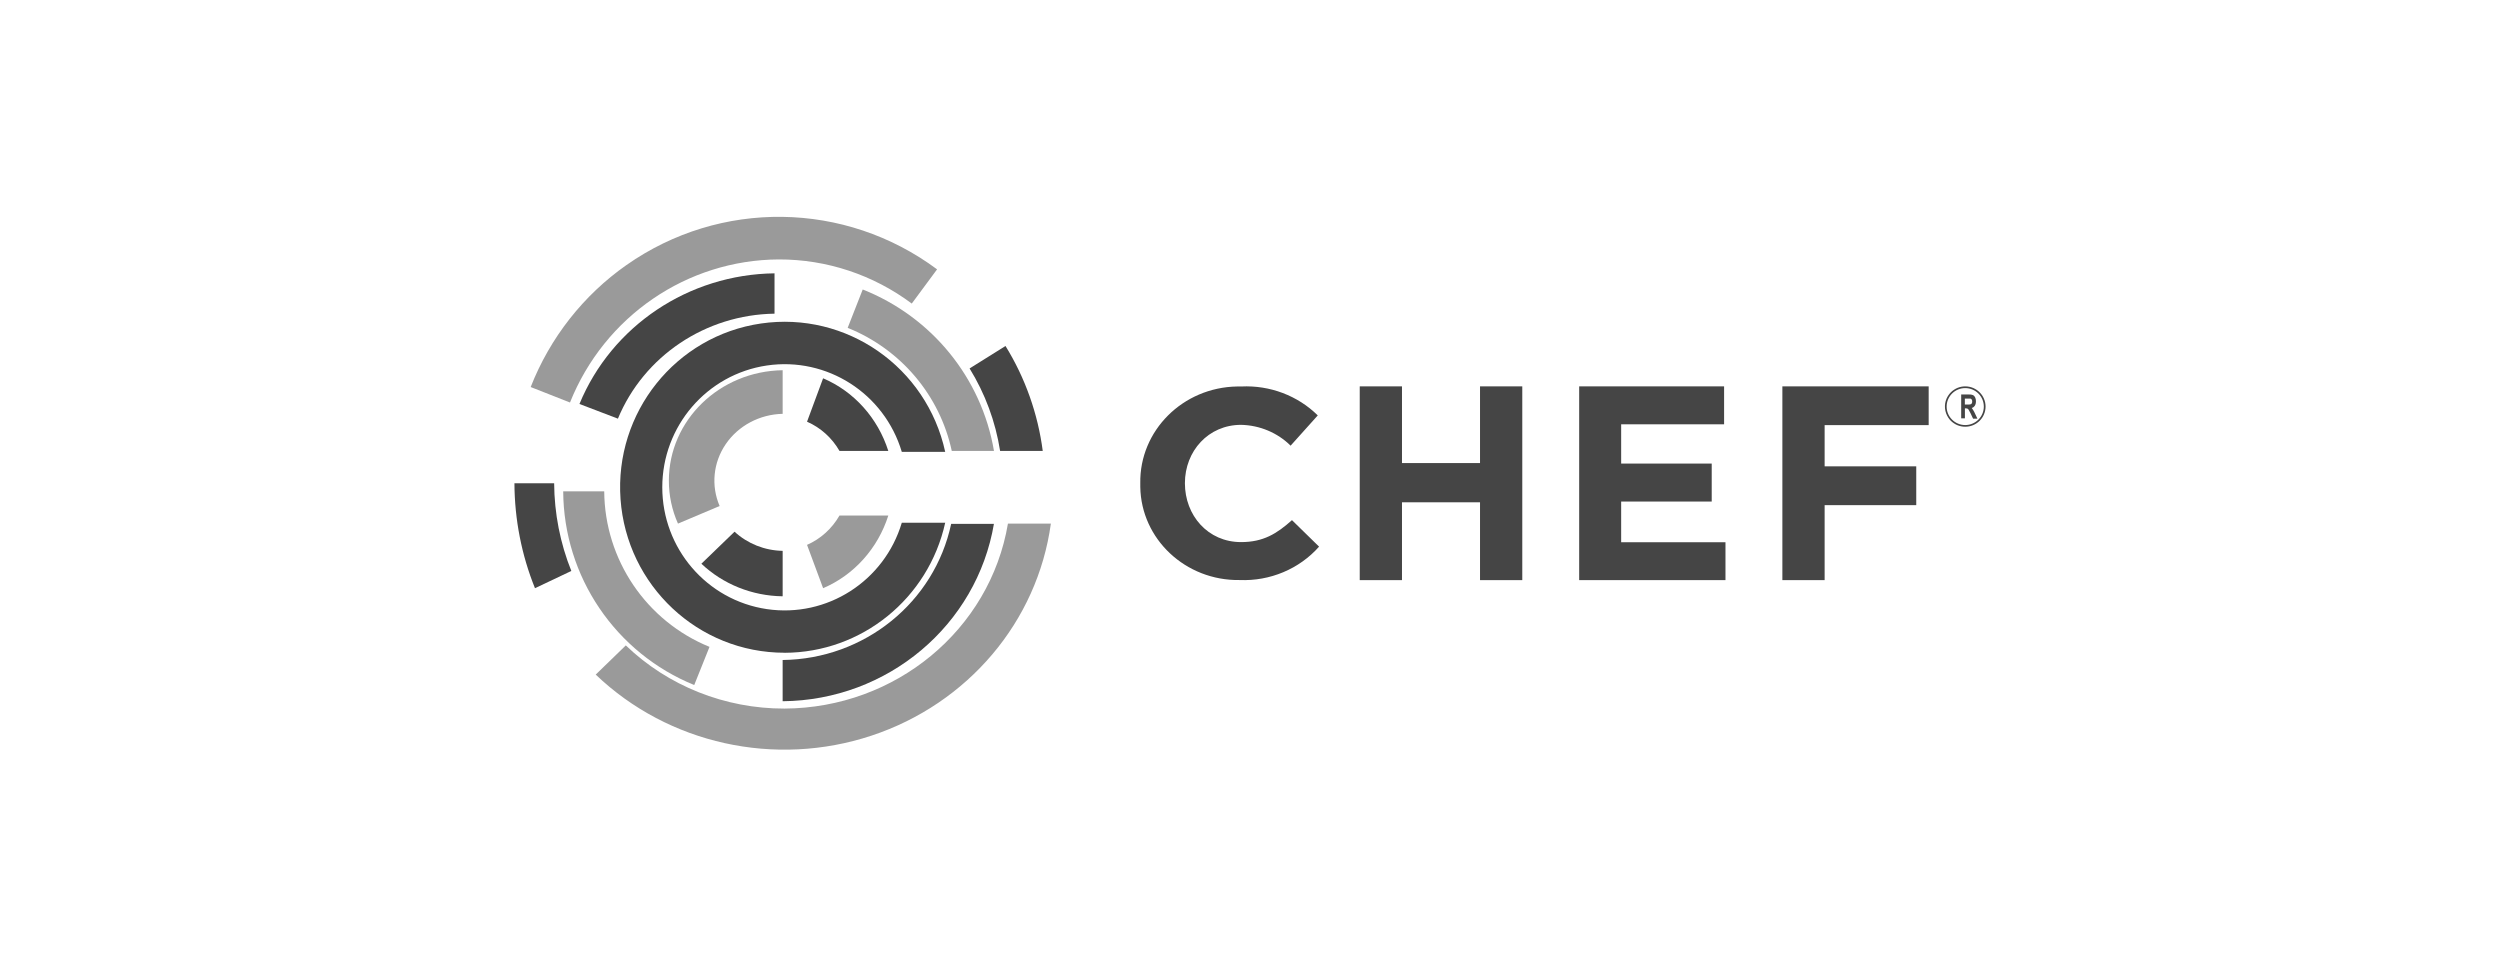 <svg xmlns="http://www.w3.org/2000/svg" xmlns:xlink="http://www.w3.org/1999/xlink" fill="none" height="75" viewBox="0 0 194 75" width="194"><clipPath id="a"><path d="m39.92 16.825h114.16v41.349h-114.16z"></path></clipPath><g clip-path="url(#a)"><g fill="#454545"><path clip-rule="evenodd" d="m88.486 37.554v-.054c-.067-4.082 3.301-7.443 7.524-7.509h.317c2.219-.107 4.378.711 5.932 2.245l-2.108 2.349c-1.013-1.005-2.393-1.585-3.844-1.617-2.537 0-4.358 2.031-4.358 4.529 0 2.498 1.781 4.57 4.358 4.57 1.72 0 2.771-.648 3.95-1.704l2.103 2.057c-1.535 1.733-3.808 2.688-6.166 2.591-4.194.061-7.645-3.175-7.708-7.229v-.243" fill-rule="evenodd"></path><path clip-rule="evenodd" d="m105.515 29.982h3.279v5.952h6.056v-5.952h3.279v15.036h-3.279v-6.04h-6.056v6.04h-3.279z" fill-rule="evenodd"></path><path clip-rule="evenodd" d="m122.544 29.982h11.246v2.944h-7.988v3.047h7.027v2.947h-7.027v3.158h8.095v2.939h-11.353z" fill-rule="evenodd"></path><path clip-rule="evenodd" d="m138.312 29.982h11.353v3.007h-8.074v3.199h7.11v3.012h-7.11v5.818h-3.279z" fill-rule="evenodd"></path><path d="m152.188 32.464v-1.853h.596c.11-.007.22.009.326.049.067.034.125.097.163.179.043.093.064.2.06.309.002.094-.015.187-.051.269-.011.027-.025.052-.042.074-.062.087-.144.146-.233.167.039.05.076.104.11.161.06.096.114.2.16.309l.172.361h-.337l-.203-.429c-.044-.095-.094-.186-.148-.272-.023-.034-.052-.061-.084-.077-.047-.018-.096-.025-.145-.022h-.055v.775zm.284-1.072h.209c.085.006.17-.001.254-.022.032-.014.06-.041.079-.077.02-.043.029-.092.028-.142.002-.055-.011-.109-.037-.151-.028-.04-.066-.065-.107-.071-.068-.005-.137-.005-.205 0h-.221z"></path><path d="m152.502 33.114c-.211.001-.419-.041-.613-.122-.094-.039-.183-.088-.267-.146-.084-.056-.163-.119-.235-.189-.07-.072-.134-.15-.19-.233-.298-.439-.354-.998-.147-1.486.041-.093.09-.181.147-.265.056-.082.12-.16.19-.23.072-.072.15-.136.235-.192.084-.057.174-.105.267-.146.392-.163.834-.163 1.226 0 .094.041.184.09.27.146.084.056.161.12.232.192.071.071.136.148.193.23.056.084.104.173.144.265.168.39.168.831 0 1.221-.039.093-.087.182-.144.265-.058.083-.122.161-.193.233-.145.142-.315.256-.502.335-.194.082-.402.123-.613.122zm0-2.998c-.797 0-1.443.642-1.443 1.434 0 .792.646 1.434 1.443 1.434s1.443-.642 1.443-1.434c0-.792-.646-1.434-1.443-1.434z"></path></g><g clip-rule="evenodd" fill-rule="evenodd"><path d="m60.881 50.657c5.99-.018 11.168-4.21 12.467-10.094h-3.368c-1.355 4.539-5.812 7.393-10.473 6.704-4.66-.689-8.114-4.712-8.114-9.452 0-4.74 3.454-8.763 8.114-9.452 4.66-.689 9.118 2.164 10.473 6.704h3.368c-1.431-6.579-7.669-10.928-14.293-9.964-6.624.964-11.382 6.913-10.902 13.63.48 6.717 6.036 11.92 12.729 11.92" fill="#454545"></path><path d="m60.734 28.729c-4.898.074-8.828 3.888-8.83 8.568-.003 1.146.238 2.281.707 3.335l3.232-1.365c-.678-1.579-.5-3.377.477-4.806s2.628-2.308 4.414-2.348z" fill="#9a9a9a"></path><path d="m62.626 42.282 1.248 3.362c2.399-1.025 4.247-3.084 5.06-5.639h-3.79c-.583 1.018-1.465 1.815-2.517 2.276z" fill="#9a9a9a"></path><g fill="#454545"><path d="m77.132 40.652h-3.321c-1.3 6.099-6.738 10.491-13.078 10.564v3.2c8.146-.073 15.062-5.886 16.399-13.783"></path><path d="m60.103 24.341v-3.13c-6.668.083-12.635 4.079-15.137 10.138l2.984 1.139c2.016-4.86 6.801-8.068 12.153-8.147z"></path><path d="m63.873 29.355-1.247 3.369c1.052.458 1.935 1.254 2.521 2.27h3.786c-.813-2.557-2.662-4.617-5.06-5.638z"></path><path d="m60.734 46.264v-3.518c-1.394-.026-2.726-.556-3.733-1.486l-2.574 2.485c1.683 1.59 3.936 2.495 6.292 2.527"></path><path d="m80.917 34.994c-.376-2.89-1.361-5.667-2.891-8.145l-2.786 1.742c1.207 1.955 2.012 4.132 2.368 6.403z"></path></g><path d="m81.547 40.633h-3.331c-1.392 8.242-8.72 14.308-17.34 14.353-4.612.009-9.04-1.754-12.313-4.902l-2.336 2.265c5.63 5.384 13.92 7.218 21.404 4.736s12.874-8.855 13.916-16.452z" fill="#9a9a9a"></path><path d="m66.947 22.464-1.167 2.977c4.124 1.659 7.15 5.238 8.078 9.553h3.275c-.958-5.652-4.818-10.4-10.185-12.53z" fill="#9a9a9a"></path><path d="m44.335 44.306c-.865-2.15-1.318-4.465-1.333-6.806h-3.082c.012 2.803.554 5.573 1.594 8.145z" fill="#454545"></path><path d="m53.87 53.163 1.188-2.966c-4.91-2.003-8.133-6.765-8.17-12.07h-3.183c.036 6.612 4.055 12.549 10.178 15.036" fill="#9a9a9a"></path><path d="m48.617 20.564c-3.348 2.348-5.935 5.642-7.436 9.47l3.05 1.201c2.669-6.681 9.072-11.068 16.203-11.103 3.715-.009 7.333 1.192 10.319 3.425l1.964-2.656c-7.135-5.307-16.822-5.442-24.1-.336z" fill="#9a9a9a"></path></g></g></svg>